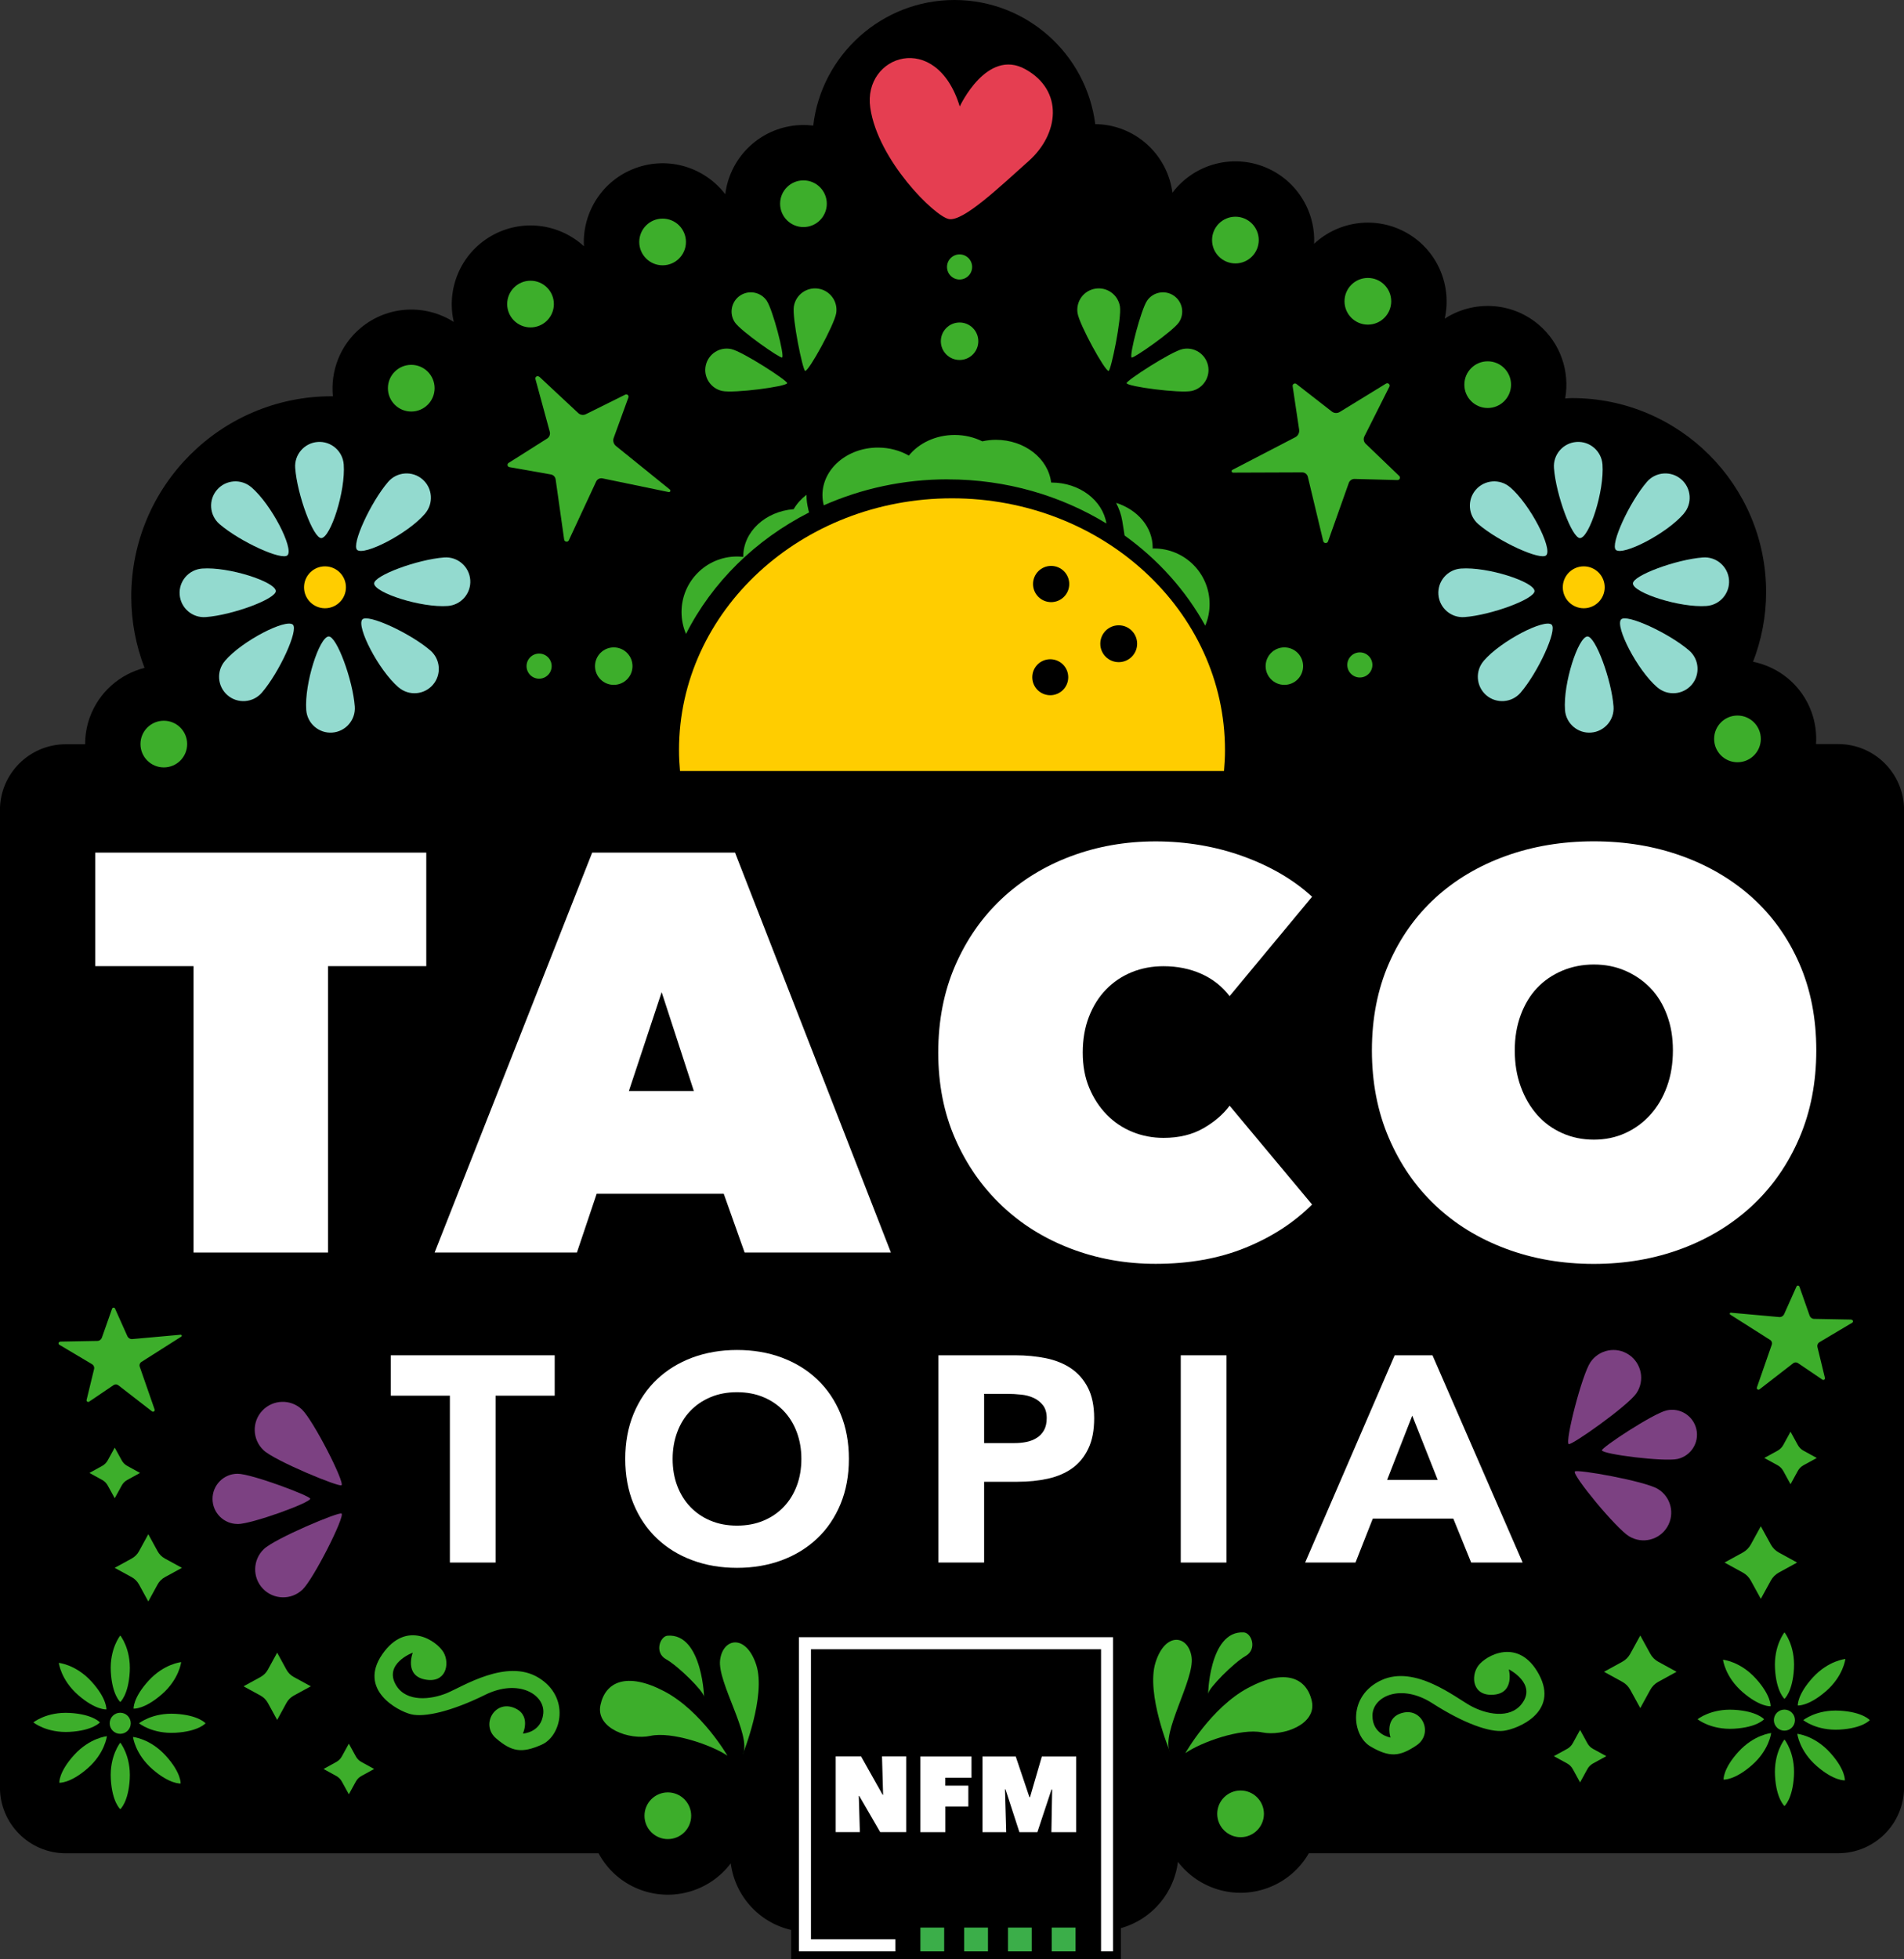 <?xml version="1.0" encoding="UTF-8"?><svg id="Layer_2" xmlns="http://www.w3.org/2000/svg" viewBox="0 0 301.72 310.44"><rect x="0" y="0" width="301.72" height="310.44" fill="#333333" stroke="none"/><defs><style>.cls-1{fill:#fff;}.cls-2{fill:#7c4182;}.cls-3{fill:#e53e51;}.cls-4{fill:#ffcd00;}.cls-5{fill:#3bae49;}.cls-6{fill:#3dae2b;}.cls-7{fill:#93dacf;}</style></defs><g id="Layer_1-2"><path d="M291.29,117.9h-3.51c.11-1.68-.11-3.41-.72-5.09-1.54-4.24-5.14-7.12-9.26-7.95,1.32-3.43,2.07-7.14,2.07-11.03,0-16.98-13.77-30.75-30.75-30.75-.37,0-.73,.04-1.09,.06,.75-4.25-.72-8.77-4.26-11.74-4.31-3.62-10.34-3.82-14.83-.91,1.16-5.19-1.1-10.75-5.94-13.54-4.87-2.81-10.85-1.97-14.76,1.68,.25-5.31-2.95-10.39-8.21-12.31h0c-5.29-1.92-11.03-.05-14.24,4.22-.68-5.27-4.71-9.72-10.22-10.69-.68-.12-1.35-.17-2.01-.18-1.41-11.09-10.86-19.67-22.33-19.67s-21.06,8.7-22.36,19.9c-1.21-.15-2.45-.13-3.71,.1-5.54,.98-9.58,5.47-10.23,10.78-3.23-4.23-8.94-6.07-14.2-4.15-5.29,1.92-8.48,7.05-8.2,12.39-3.91-3.6-9.85-4.42-14.7-1.62-4.87,2.81-7.13,8.41-5.92,13.62-4.48-2.87-10.47-2.64-14.76,.95-3.29,2.76-4.79,6.85-4.4,10.82-.06,0-.12,0-.19,0-17.54,0-31.76,14.22-31.76,31.76,0,3.98,.76,7.77,2.1,11.28-3.87,.98-7.2,3.8-8.67,7.83-.51,1.41-.74,2.85-.74,4.27h-3.06c-5.76,0-10.44,4.67-10.44,10.44v154.85c0,5.76,4.67,10.44,10.44,10.44H94.85c1.4,2.6,3.71,4.72,6.71,5.81h0c5.29,1.92,11.03,.05,14.24-4.22,.68,5.27,4.71,9.72,10.22,10.69h0c5.54,.98,10.87-1.86,13.29-6.63,1.59,5.07,6.32,8.76,11.92,8.76h0c5.63,0,10.38-3.72,11.94-8.84,2.44,4.72,7.75,7.53,13.26,6.56h0c5.54-.98,9.58-5.47,10.23-10.78,3.23,4.23,8.94,6.07,14.2,4.15,2.88-1.05,5.13-3.05,6.55-5.51h83.88c5.76,0,10.44-4.67,10.44-10.44V128.34c0-5.76-4.67-10.44-10.44-10.44Z"/><g><path class="cls-1" d="M71.3,221.15h-9.37v-6.4h25.97v6.4h-9.37v26.44h-7.24v-26.44Z"/><path class="cls-1" d="M99.08,231.17c0-2.63,.44-5.01,1.32-7.14s2.11-3.95,3.69-5.45c1.58-1.5,3.45-2.65,5.61-3.46,2.16-.8,4.53-1.21,7.1-1.21s4.93,.4,7.1,1.21c2.16,.81,4.04,1.96,5.61,3.46,1.58,1.5,2.81,3.32,3.69,5.45,.88,2.13,1.32,4.52,1.32,7.14s-.44,5.01-1.32,7.14c-.88,2.13-2.11,3.95-3.69,5.45-1.58,1.5-3.45,2.65-5.61,3.46-2.16,.8-4.53,1.21-7.1,1.21s-4.93-.4-7.1-1.21c-2.16-.8-4.04-1.96-5.61-3.46-1.58-1.5-2.81-3.32-3.69-5.45-.88-2.13-1.32-4.51-1.32-7.14Zm7.51,0c0,1.55,.24,2.96,.72,4.24,.48,1.28,1.17,2.4,2.06,3.34,.9,.94,1.97,1.68,3.22,2.2,1.25,.53,2.65,.79,4.2,.79s2.95-.26,4.2-.79c1.25-.52,2.33-1.26,3.22-2.2,.9-.94,1.58-2.06,2.06-3.34,.48-1.28,.72-2.7,.72-4.24s-.24-2.92-.72-4.22c-.48-1.3-1.17-2.42-2.06-3.36-.9-.94-1.97-1.68-3.22-2.2-1.25-.53-2.65-.79-4.2-.79s-2.95,.26-4.2,.79c-1.25,.53-2.33,1.26-3.22,2.2-.9,.94-1.58,2.06-2.06,3.36-.48,1.3-.72,2.71-.72,4.22Z"/><path class="cls-1" d="M148.71,214.75h12.2c1.7,0,3.31,.16,4.82,.46,1.51,.31,2.84,.84,3.97,1.6,1.13,.76,2.03,1.78,2.69,3.06,.66,1.28,1,2.9,1,4.85s-.31,3.53-.93,4.82c-.62,1.3-1.47,2.34-2.55,3.11-1.08,.77-2.37,1.32-3.85,1.65-1.48,.33-3.09,.49-4.82,.49h-5.29v12.8h-7.24v-32.84Zm7.24,13.91h4.82c.65,0,1.28-.06,1.88-.18,.6-.12,1.14-.33,1.62-.63,.48-.29,.87-.7,1.16-1.21,.29-.51,.44-1.15,.44-1.93,0-.84-.19-1.51-.58-2.02-.39-.51-.88-.9-1.48-1.18-.6-.28-1.28-.46-2.02-.53-.74-.08-1.45-.12-2.13-.12h-3.71v7.79Z"/><path class="cls-1" d="M187.11,214.75h7.24v32.84h-7.24v-32.84Z"/><path class="cls-1" d="M221.02,214.75h5.98l14.29,32.84h-8.16l-2.83-6.96h-12.76l-2.74,6.96h-7.98l14.19-32.84Zm2.78,9.55l-3.99,10.2h8.02l-4.04-10.2Z"/></g><g><path class="cls-1" d="M51.97,198.47H30.67v-45.38H15.1v-17.99h52.45v17.99h-15.57v45.38Z"/><path class="cls-1" d="M93.84,135.1h22.64l24.7,63.37h-23.18l-3.31-9.31h-20.14l-3.13,9.31h-22.55l24.97-63.37Zm11.01,22.11l-5.19,15.66h10.29l-5.1-15.66Z"/><path class="cls-1" d="M148.68,166.79c0-5.07,.9-9.67,2.68-13.78,1.79-4.12,4.24-7.64,7.34-10.56,3.1-2.92,6.76-5.18,10.96-6.76,4.21-1.58,8.7-2.37,13.47-2.37s9.52,.79,13.87,2.37c4.35,1.58,8,3.71,10.92,6.4l-13.07,15.75c-1.19-1.55-2.68-2.73-4.48-3.53s-3.79-1.21-6-1.21c-1.79,0-3.46,.31-5.01,.94-1.55,.63-2.91,1.54-4.07,2.73-1.16,1.19-2.07,2.64-2.73,4.34-.66,1.7-.98,3.6-.98,5.68s.34,3.95,1.03,5.59c.69,1.64,1.61,3.06,2.78,4.25,1.16,1.19,2.52,2.1,4.07,2.73,1.55,.63,3.19,.94,4.92,.94,2.45,0,4.55-.51,6.31-1.52,1.76-1.01,3.15-2.21,4.16-3.58l13.07,15.66c-2.86,2.86-6.38,5.15-10.56,6.85-4.18,1.7-8.92,2.55-14.23,2.55-4.77,0-9.26-.81-13.47-2.42-4.21-1.61-7.86-3.89-10.96-6.85-3.1-2.95-5.55-6.47-7.34-10.56-1.79-4.09-2.68-8.64-2.68-13.65Z"/><path class="cls-1" d="M217.4,166.43c0-5.07,.9-9.65,2.68-13.74,1.79-4.09,4.25-7.56,7.38-10.43,3.13-2.86,6.85-5.07,11.14-6.62,4.3-1.55,8.95-2.33,13.96-2.33s9.67,.78,13.96,2.33c4.3,1.55,8.02,3.76,11.19,6.62,3.16,2.86,5.64,6.34,7.43,10.43,1.79,4.09,2.68,8.67,2.68,13.74s-.89,9.7-2.68,13.87c-1.79,4.18-4.27,7.74-7.43,10.7-3.16,2.95-6.89,5.24-11.19,6.85-4.3,1.61-8.95,2.42-13.96,2.42s-9.67-.81-13.96-2.42c-4.3-1.61-8.01-3.89-11.14-6.85-3.13-2.95-5.59-6.52-7.38-10.7-1.79-4.18-2.68-8.8-2.68-13.87Zm22.64,0c0,2.09,.31,4,.94,5.73,.63,1.73,1.49,3.22,2.6,4.48,1.1,1.25,2.43,2.22,3.98,2.91,1.55,.69,3.22,1.03,5.01,1.03s3.45-.34,4.97-1.03c1.52-.69,2.85-1.66,3.98-2.91,1.13-1.25,2.01-2.74,2.64-4.48,.63-1.73,.94-3.64,.94-5.73s-.31-3.89-.94-5.59c-.63-1.7-1.51-3.13-2.64-4.3-1.13-1.16-2.46-2.07-3.98-2.73-1.52-.66-3.18-.98-4.97-.98s-3.46,.33-5.01,.98c-1.55,.66-2.88,1.57-3.98,2.73-1.1,1.16-1.97,2.6-2.6,4.3s-.94,3.57-.94,5.59Z"/></g><g><path d="M193.3,121.7c.1-1.1,.16-2.2,.16-3.32,0-22.03-19.37-39.89-43.26-39.89s-43.26,17.86-43.26,39.89c0,1.12,.06,2.23,.16,3.32h86.19Z"/><path class="cls-4" d="M193.96,122.17c.1-1.1,.16-2.2,.16-3.32,0-22.03-19.37-39.89-43.26-39.89s-43.26,17.86-43.26,39.89c0,1.12,.06,2.23,.16,3.32h86.19Z"/><path class="cls-6" d="M150.2,75.96c9.28,0,17.91,2.58,25.13,6.99-.59-3.67-4.26-6.49-8.71-6.49-.02,0-.03,0-.05,0-.45-3.8-4.2-6.77-8.76-6.77-.74,0-1.46,.09-2.15,.24-1.29-.64-2.79-1.01-4.38-1.01-3.01,0-5.67,1.3-7.26,3.27-1.4-.8-3.08-1.27-4.89-1.27-4.86,0-8.8,3.37-8.8,7.53,0,.56,.08,1.1,.21,1.62,5.96-2.64,12.62-4.12,19.66-4.12Z"/><path class="cls-6" d="M182.89,86.91c-.08,0-.15,0-.23,.01,0-.05,0-.11,0-.16,0-3.26-2.42-6.02-5.8-7.08,.47,.89,.81,1.84,.98,2.85l.37,2.32c5.31,3.82,9.7,8.7,12.78,14.29,.45-1.05,.69-2.21,.69-3.43,0-4.86-3.94-8.8-8.8-8.8Z"/><path class="cls-6" d="M128.09,80.7c-.19-.75-.29-1.51-.29-2.25,0-.02,0-.04,0-.05-.83,.64-1.53,1.41-2.03,2.28-4.48,.35-7.99,3.57-7.99,7.5,0,.02,0,.04,0,.06-.32-.04-.65-.06-.98-.06-4.86,0-8.8,3.94-8.8,8.8,0,1.23,.25,2.4,.71,3.47,4.13-8.17,11-14.92,19.5-19.25l-.13-.5Z"/></g><g><circle cx="166.57" cy="92.54" r="2.87"/><circle cx="166.43" cy="107.31" r="2.85"/><circle cx="177.28" cy="102" r="2.92"/></g><path class="cls-3" d="M152.09,16.87s4.29-9.3,10.4-5.9c6.12,3.4,5.31,10.27,.54,14.53-4.77,4.26-10.4,9.63-12.66,9.21-2.26-.42-11.24-9.3-12.46-17.62-1.22-8.32,10.45-12.43,14.18-.22Z"/><g><circle class="cls-6" cx="196.59" cy="287.41" r="3.7"/><circle class="cls-6" cx="275.33" cy="117.08" r="3.7"/><circle class="cls-6" cx="235.75" cy="60.95" r="3.7"/><circle class="cls-6" cx="216.76" cy="47.74" r="3.7"/><circle class="cls-6" cx="195.77" cy="38.04" r="3.7"/><circle class="cls-6" cx="105" cy="38.34" r="3.7"/><circle class="cls-6" cx="84.07" cy="48.18" r="3.7"/><circle class="cls-6" cx="65.17" cy="61.51" r="3.7"/><circle class="cls-6" cx="25.96" cy="117.9" r="3.7"/><circle class="cls-6" cx="105.83" cy="287.71" r="3.7"/><circle class="cls-6" cx="127.32" cy="32.28" r="3.7"/></g><path class="cls-6" d="M85.47,59.7l6.16,5.75c.33,.31,.81,.38,1.21,.18l6.24-3.1c.29-.15,.62,.14,.5,.45l-2.33,6.41c-.17,.45-.02,.96,.35,1.27l8.55,6.91c.19,.15,.04,.45-.19,.4l-10.49-2.17c-.41-.08-.82,.12-1,.5l-4.33,9.31c-.16,.35-.68,.27-.74-.11l-1.35-9.54c-.06-.4-.36-.71-.75-.78l-6.57-1.16c-.33-.06-.42-.49-.13-.67l6.1-3.86c.36-.23,.53-.67,.42-1.08l-2.27-8.34c-.1-.36,.33-.62,.6-.36Z"/><path class="cls-6" d="M219.64,60.78l-7.34,4.5c-.39,.24-.89,.21-1.25-.07l-5.61-4.37c-.26-.21-.65,.02-.6,.35l1.03,6.89c.07,.49-.17,.97-.61,1.2l-9.96,5.17c-.22,.11-.14,.44,.11,.44l10.94-.04c.43,0,.8,.29,.9,.71l2.44,10.19c.09,.38,.63,.41,.76,.04l3.29-9.27c.14-.38,.51-.64,.91-.63l6.81,.18c.34,0,.52-.41,.27-.65l-5.32-5.11c-.31-.3-.4-.77-.2-1.16l3.96-7.88c.17-.34-.21-.68-.53-.49Z"/><g><circle class="cls-4" cx="51.5" cy="93.06" r="3.32"/><path class="cls-7" d="M70.96,96.02c-4.24,.31-11.56-2.08-11.67-3.54-.09-1.27,6.87-3.84,11.1-4.15,2.12-.16,3.97,1.44,4.13,3.56s-1.44,3.97-3.56,4.13Z"/><path class="cls-7" d="M67.36,81.39c-2.77,3.22-9.65,6.7-10.76,5.75-.96-.83,2.14-7.57,4.91-10.79,1.39-1.61,3.83-1.79,5.44-.4,1.61,1.39,1.79,3.83,.4,5.44Z"/><path class="cls-7" d="M54.47,73.59c.31,4.24-2.08,11.56-3.54,11.67-1.27,.09-3.84-6.87-4.15-11.1-.16-2.12,1.44-3.97,3.56-4.13,2.12-.16,3.97,1.44,4.13,3.56Z"/><path class="cls-7" d="M39.83,77.2c3.22,2.77,6.7,9.65,5.75,10.76-.83,.96-7.57-2.14-10.79-4.91-1.61-1.39-1.79-3.83-.4-5.44,1.39-1.61,3.83-1.79,5.44-.4Z"/><path class="cls-7" d="M32.03,90.09c4.24-.31,11.56,2.08,11.67,3.54,.09,1.27-6.87,3.84-11.1,4.15-2.12,.16-3.97-1.44-4.13-3.56-.16-2.12,1.44-3.97,3.56-4.13Z"/><path class="cls-7" d="M35.64,104.72c2.77-3.22,9.65-6.7,10.76-5.75,.96,.83-2.14,7.57-4.91,10.79-1.39,1.61-3.83,1.79-5.44,.4-1.61-1.39-1.79-3.83-.4-5.44Z"/><path class="cls-7" d="M48.53,112.52c-.31-4.24,2.08-11.56,3.54-11.67,1.27-.09,3.84,6.87,4.15,11.1,.16,2.12-1.44,3.97-3.56,4.13-2.12,.16-3.97-1.44-4.13-3.56Z"/><path class="cls-7" d="M63.16,108.92c-3.22-2.77-6.7-9.65-5.75-10.76,.83-.96,7.57,2.14,10.79,4.91,1.61,1.39,1.79,3.83,.4,5.44s-3.83,1.79-5.44,.4Z"/></g><g><circle class="cls-4" cx="250.97" cy="93.06" r="3.32"/><path class="cls-7" d="M270.43,96.02c-4.24,.31-11.56-2.08-11.67-3.54-.09-1.27,6.87-3.84,11.1-4.15,2.12-.16,3.97,1.44,4.13,3.56s-1.44,3.97-3.56,4.13Z"/><path class="cls-7" d="M266.83,81.39c-2.77,3.22-9.65,6.7-10.76,5.75-.96-.83,2.14-7.57,4.91-10.79,1.39-1.61,3.83-1.79,5.44-.4,1.61,1.39,1.79,3.83,.4,5.44Z"/><path class="cls-7" d="M253.94,73.59c.31,4.24-2.08,11.56-3.54,11.67-1.27,.09-3.84-6.87-4.15-11.1-.16-2.12,1.44-3.97,3.56-4.13,2.12-.16,3.97,1.44,4.13,3.56Z"/><path class="cls-7" d="M239.3,77.2c3.22,2.77,6.7,9.65,5.75,10.76-.83,.96-7.57-2.14-10.79-4.91-1.61-1.39-1.79-3.83-.4-5.44,1.39-1.61,3.83-1.79,5.44-.4Z"/><path class="cls-7" d="M231.5,90.09c4.24-.31,11.56,2.08,11.67,3.54,.09,1.27-6.87,3.84-11.1,4.15-2.12,.16-3.97-1.44-4.13-3.56-.16-2.12,1.44-3.97,3.56-4.13Z"/><path class="cls-7" d="M235.11,104.72c2.77-3.22,9.65-6.7,10.76-5.75,.96,.83-2.14,7.57-4.91,10.79-1.39,1.61-3.83,1.79-5.44,.4-1.61-1.39-1.79-3.83-.4-5.44Z"/><path class="cls-7" d="M248,112.52c-.31-4.24,2.08-11.56,3.54-11.67,1.27-.09,3.84,6.87,4.15,11.1,.16,2.12-1.44,3.97-3.56,4.13-2.12,.16-3.97-1.44-4.13-3.56Z"/><path class="cls-7" d="M262.63,108.92c-3.22-2.77-6.7-9.65-5.75-10.76,.83-.96,7.57,2.14,10.79,4.91,1.61,1.39,1.79,3.83,.4,5.44s-3.83,1.79-5.44,.4Z"/></g><g><path class="cls-6" d="M121.5,47.65c.95,1.39,2.87,8.73,2.44,9-.29,.18-6.53-4.17-7.48-5.56s-.59-3.29,.8-4.24c1.39-.95,3.29-.59,4.24,.8Z"/><path class="cls-6" d="M132.51,49.63c-.3,1.85-4.37,9.25-4.92,9.14-.38-.08-2.09-8.37-1.79-10.22,.3-1.85,2.04-3.11,3.9-2.81,1.85,.3,3.11,2.04,2.81,3.9Z"/><path class="cls-6" d="M114.44,61.95c1.83,.4,10.21-.69,10.3-1.24,.07-.38-7.03-5-8.86-5.4s-3.64,.77-4.04,2.6,.77,3.64,2.6,4.04Z"/></g><g><path class="cls-6" d="M181.77,47.65c-.95,1.39-2.87,8.73-2.44,9,.29,.18,6.53-4.17,7.48-5.56s.59-3.29-.8-4.24-3.29-.59-4.24,.8Z"/><path class="cls-6" d="M170.76,49.63c.3,1.85,4.37,9.25,4.92,9.14,.38-.08,2.09-8.37,1.79-10.22-.3-1.85-2.04-3.11-3.9-2.81s-3.11,2.04-2.81,3.9Z"/><path class="cls-6" d="M188.83,61.95c-1.83,.4-10.21-.69-10.3-1.24-.07-.38,7.03-5,8.86-5.4,1.83-.4,3.64,.77,4.04,2.6s-.77,3.64-2.6,4.04Z"/></g><circle class="cls-6" cx="152.06" cy="42.3" r="1.99"/><circle class="cls-6" cx="85.43" cy="105.55" r="1.99"/><circle class="cls-6" cx="215.49" cy="105.36" r="1.99"/><circle class="cls-6" cx="152.06" cy="54.07" r="2.97"/><circle class="cls-6" cx="97.26" cy="105.55" r="2.97"/><circle class="cls-6" cx="203.53" cy="105.55" r="2.97"/><g><path class="cls-2" d="M37.67,241.49c2.2,0,11.52-3.37,11.49-4.02-.02-.45-9.31-3.95-11.51-3.95-2.2,0-3.98,1.8-3.97,3.99,0,2.2,1.8,3.98,3.99,3.97Z"/><path class="cls-2" d="M47.93,251.88c1.77-1.69,6.73-11.54,6.2-12.05-.36-.35-10.55,3.94-12.32,5.63-1.77,1.69-1.84,4.5-.15,6.27,1.69,1.77,4.5,1.84,6.27,.15Z"/><path class="cls-2" d="M47.84,223.33c1.78,1.68,6.8,11.5,6.28,12.01-.36,.35-10.58-3.87-12.36-5.55-1.78-1.68-1.87-4.49-.19-6.27,1.68-1.78,4.49-1.87,6.27-.19Z"/></g><g><path class="cls-2" d="M265.83,231.18c-2.13,.47-11.86-.74-11.98-1.37-.08-.44,8.13-5.85,10.26-6.33s4.23,.87,4.71,2.99-.87,4.23-2.99,4.71Z"/><path class="cls-2" d="M258.18,243.45c-2.08-1.25-9.02-9.68-8.62-10.28,.27-.42,11.06,1.5,13.14,2.75,2.08,1.25,2.76,3.94,1.51,6.02s-3.94,2.76-6.02,1.51Z"/><path class="cls-2" d="M252.03,215.85c-1.36,2.01-4.06,12.59-3.44,12.97,.42,.26,9.37-6.05,10.73-8.06,1.36-2.01,.82-4.74-1.19-6.1-2.01-1.36-4.74-.82-6.1,1.19Z"/></g><g><path class="cls-6" d="M185.39,277.53s-3.83-9.15-2.28-14.1c1.55-4.95,5.23-4.36,5.72-.84,.49,3.52-4.86,11.99-3.45,14.94Z"/><path class="cls-6" d="M187.84,277.79s4.05-7.19,9.94-10.34c5.89-3.15,9.28-1.59,10.1,2.09,.82,3.68-4.55,5.65-7.89,4.96-3.33-.69-9.63,1.53-12.15,3.29Z"/><path class="cls-6" d="M197.11,258.66c1.21,.08,2.17,2.66,.27,3.74-1.89,1.08-5.86,5.09-5.92,5.95s.02-10.06,5.65-9.69Z"/></g><g><path class="cls-6" d="M117.72,277.92s3.72-9.19,2.12-14.12c-1.61-4.93-5.28-4.3-5.73-.77-.45,3.53,5,11.93,3.62,14.9Z"/><path class="cls-6" d="M115.28,278.2s-4.13-7.14-10.06-10.23c-5.92-3.09-9.3-1.48-10.07,2.21-.78,3.69,4.62,5.6,7.94,4.87,3.32-.72,9.64,1.42,12.19,3.15Z"/><path class="cls-6" d="M105.79,259.18c-1.2,.09-2.14,2.69-.23,3.74,1.91,1.06,5.91,5.03,5.99,5.89s-.13-10.06-5.76-9.63Z"/></g><path class="cls-6" d="M65.41,261.87s-1.4,3.6,1.93,4.25c3.33,.66,3.97-2.47,2.97-4.26-1-1.78-5.89-5.31-9.74,.28-3.85,5.59,2.4,8.95,4.56,9.49,2.15,.53,6.47-.47,11.75-3.08s9.52-.05,9.21,2.98-3.23,3.16-3.23,3.16c0,0,1.44-3.08-1.56-4.14-3-1.06-5.14,2.81-2.68,4.91,2.46,2.1,4.04,2.4,7.22,.99,3.18-1.41,4.53-7.55-.51-10.62-5.04-3.07-11.97,1.39-14.52,2.45-2.56,1.05-6.38,1.45-8.01-1.19-2.13-3.46,2.63-5.23,2.63-5.23Z"/><path class="cls-6" d="M239.1,264.52s.99,3.73-2.39,4.01c-3.38,.28-3.67-2.9-2.48-4.56,1.19-1.66,6.44-4.62,9.65,1.36,3.21,5.99-3.38,8.63-5.58,8.92s-6.37-1.18-11.33-4.37c-4.96-3.18-9.45-1.11-9.48,1.94-.03,3.05,2.86,3.5,2.86,3.5,0,0-1.08-3.22,2.01-3.94,3.1-.72,4.8,3.36,2.11,5.18-2.68,1.81-4.28,1.93-7.28,.18s-3.66-8.01,1.69-10.5c5.35-2.49,11.74,2.72,14.16,4.05,2.43,1.33,6.18,2.15,8.09-.29,2.5-3.2-2.03-5.49-2.03-5.49Z"/><g><path class="cls-6" d="M19.06,269.69s-1.29-1.1-1.5-4.77,1.5-5.77,1.5-5.77c0,0,1.71,2.1,1.5,5.77-.21,3.67-1.5,4.77-1.5,4.77Z"/><path class="cls-6" d="M19.06,286.67s-1.29-1.1-1.5-4.77,1.5-5.77,1.5-5.77c0,0,1.71,2.1,1.5,5.77-.21,3.67-1.5,4.77-1.5,4.77Z"/><path class="cls-6" d="M15.83,272.92s-1.1,1.29-4.77,1.5c-3.67,.21-5.77-1.5-5.77-1.5,0,0,2.1-1.71,5.77-1.5,3.67,.21,4.77,1.5,4.77,1.5Z"/><path class="cls-6" d="M32.57,273.06s-1.1,1.29-4.77,1.5c-3.67,.21-5.77-1.5-5.77-1.5,0,0,2.1-1.71,5.77-1.5s4.77,1.5,4.77,1.5Z"/><path class="cls-6" d="M16.86,270.86s-1.69,.15-4.46-2.26c-2.77-2.42-3.08-5.11-3.08-5.11,0,0,2.7,.24,5.18,2.96,2.48,2.72,2.36,4.41,2.36,4.41Z"/><path class="cls-6" d="M28.62,282.6s-1.69,.15-4.46-2.26c-2.77-2.42-3.08-5.11-3.08-5.11,0,0,2.7,.24,5.18,2.96s2.36,4.41,2.36,4.41Z"/><path class="cls-6" d="M21.17,270.74s1.69,.15,4.46-2.26,3.08-5.11,3.08-5.11c0,0-2.7,.24-5.18,2.96-2.48,2.72-2.36,4.41-2.36,4.41Z"/><path class="cls-6" d="M9.4,282.48s1.69,.15,4.46-2.26,3.08-5.11,3.08-5.11c0,0-2.7,.24-5.18,2.96s-2.36,4.41-2.36,4.41Z"/><circle class="cls-6" cx="19.05" cy="273.06" r="1.67"/></g><g><path class="cls-6" d="M282.78,269.19s-1.29-1.1-1.5-4.77c-.21-3.67,1.5-5.77,1.5-5.77,0,0,1.71,2.1,1.5,5.77-.21,3.67-1.5,4.77-1.5,4.77Z"/><path class="cls-6" d="M282.78,286.17s-1.29-1.1-1.5-4.77c-.21-3.67,1.5-5.77,1.5-5.77,0,0,1.71,2.1,1.5,5.77-.21,3.67-1.5,4.77-1.5,4.77Z"/><path class="cls-6" d="M279.55,272.42s-1.1,1.29-4.77,1.5c-3.67,.21-5.77-1.5-5.77-1.5,0,0,2.1-1.71,5.77-1.5,3.67,.21,4.77,1.5,4.77,1.5Z"/><path class="cls-6" d="M296.3,272.56s-1.1,1.29-4.77,1.5c-3.67,.21-5.77-1.5-5.77-1.5,0,0,2.1-1.71,5.77-1.5,3.67,.21,4.77,1.5,4.77,1.5Z"/><path class="cls-6" d="M280.58,270.36s-1.69,.15-4.46-2.26c-2.77-2.42-3.08-5.11-3.08-5.11,0,0,2.7,.24,5.18,2.96,2.48,2.72,2.36,4.41,2.36,4.41Z"/><path class="cls-6" d="M292.35,282.1s-1.69,.15-4.46-2.26c-2.77-2.42-3.08-5.11-3.08-5.11,0,0,2.7,.24,5.18,2.96s2.36,4.41,2.36,4.41Z"/><path class="cls-6" d="M284.89,270.24s1.69,.15,4.46-2.26,3.08-5.11,3.08-5.11c0,0-2.7,.24-5.18,2.96-2.48,2.72-2.36,4.41-2.36,4.41Z"/><path class="cls-6" d="M273.13,281.98s1.69,.15,4.46-2.26,3.08-5.11,3.08-5.11c0,0-2.7,.24-5.18,2.96-2.48,2.72-2.36,4.41-2.36,4.41Z"/><circle class="cls-6" cx="282.77" cy="272.56" r="1.67"/></g><path class="cls-6" d="M43.92,261.87l1.47,2.69c.27,.49,.67,.9,1.17,1.17l2.69,1.47-2.69,1.47c-.49,.27-.9,.67-1.17,1.17l-1.47,2.69-1.47-2.69c-.27-.49-.67-.9-1.17-1.17l-2.69-1.47,2.69-1.47c.49-.27,.9-.67,1.17-1.17l1.47-2.69Z"/><path class="cls-6" d="M23.5,243.1l1.47,2.69c.27,.49,.67,.9,1.17,1.17l2.69,1.47-2.69,1.47c-.49,.27-.9,.67-1.17,1.17l-1.47,2.69-1.47-2.69c-.27-.49-.67-.9-1.17-1.17l-2.69-1.47,2.69-1.47c.49-.27,.9-.67,1.17-1.17l1.47-2.69Z"/><path class="cls-6" d="M55.28,276.29l1.11,2.02c.2,.37,.51,.68,.88,.88l2.02,1.11-2.02,1.11c-.37,.2-.68,.51-.88,.88l-1.11,2.02-1.11-2.02c-.2-.37-.51-.68-.88-.88l-2.02-1.11,2.02-1.11c.37-.2,.68-.51,.88-.88l1.11-2.02Z"/><path class="cls-6" d="M18.18,229.38l1.11,2.02c.2,.37,.51,.68,.88,.88l2.02,1.11-2.02,1.11c-.37,.2-.68,.51-.88,.88l-1.11,2.02-1.11-2.02c-.2-.37-.51-.68-.88-.88l-2.02-1.11,2.02-1.11c.37-.2,.68-.51,.88-.88l1.11-2.02Z"/><path class="cls-6" d="M259.93,259.15l-1.59,2.9c-.29,.53-.73,.97-1.26,1.26l-2.9,1.59,2.9,1.59c.53,.29,.97,.73,1.26,1.26l1.59,2.9,1.59-2.9c.29-.53,.73-.97,1.26-1.26l2.9-1.59-2.9-1.59c-.53-.29-.97-.73-1.26-1.26l-1.59-2.9Z"/><path class="cls-6" d="M279.03,241.84l-1.59,2.9c-.29,.53-.73,.97-1.26,1.26l-2.9,1.59,2.9,1.59c.53,.29,.97,.73,1.26,1.26l1.59,2.9,1.59-2.9c.29-.53,.73-.97,1.26-1.26l2.9-1.59-2.9-1.59c-.53-.29-.97-.73-1.26-1.26l-1.59-2.9Z"/><path class="cls-6" d="M250.39,274.11l-1.15,2.1c-.21,.39-.53,.7-.91,.91l-2.1,1.15,2.1,1.15c.39,.21,.7,.53,.91,.91l1.15,2.1,1.15-2.1c.21-.39,.53-.7,.91-.91l2.1-1.15-2.1-1.15c-.39-.21-.7-.53-.91-.91l-1.15-2.1Z"/><path class="cls-6" d="M283.74,226.86l-1.15,2.1c-.21,.39-.53,.7-.91,.91l-2.1,1.15,2.1,1.15c.39,.21,.7,.53,.91,.91l1.15,2.1,1.15-2.1c.21-.39,.53-.7,.91-.91l2.1-1.15-2.1-1.15c-.39-.21-.7-.53-.91-.91l-1.15-2.1Z"/><path class="cls-6" d="M293.37,209.09l-5.9-.11c-.31,0-.59-.21-.7-.5l-1.62-4.6c-.08-.22-.38-.23-.47-.02l-1.95,4.36c-.14,.31-.46,.5-.79,.47l-7.66-.69c-.17-.02-.24,.2-.1,.3l6.33,4.02c.25,.16,.35,.46,.26,.74l-2.36,6.78c-.09,.26,.21,.47,.42,.3l5.33-4.13c.22-.17,.53-.18,.76-.02l3.87,2.62c.2,.13,.45-.05,.4-.27l-1.19-4.91c-.07-.29,.06-.59,.31-.75l5.2-3.09c.22-.13,.13-.47-.13-.48Z"/><path class="cls-6" d="M9.54,212.58l5.9-.11c.31,0,.59-.21,.7-.5l1.62-4.6c.08-.22,.38-.23,.47-.02l1.95,4.36c.14,.31,.46,.5,.79,.47l7.66-.69c.17-.02,.24,.2,.1,.3l-6.33,4.02c-.25,.16-.35,.46-.26,.74l2.36,6.78c.09,.26-.21,.47-.42,.3l-5.33-4.13c-.22-.17-.53-.18-.76-.02l-3.87,2.62c-.2,.13-.45-.05-.4-.27l1.19-4.91c.07-.29-.06-.59-.31-.75l-5.2-3.09c-.22-.13-.13-.47,.13-.48Z"/><g><rect x="125.37" y="258.19" width="52.25" height="52.25"/><g><rect class="cls-5" x="145.85" y="305.43" width="3.77" height="3.77"/><rect class="cls-5" x="152.79" y="305.43" width="3.77" height="3.77"/><rect class="cls-5" x="159.73" y="305.43" width="3.77" height="3.77"/><rect class="cls-5" x="166.67" y="305.43" width="3.77" height="3.77"/></g><polygon class="cls-1" points="126.6 259.42 126.6 309.2 141.89 309.2 141.89 307.29 128.51 307.29 128.51 261.33 174.48 261.33 174.48 309.2 174.47 309.2 176.38 309.2 176.38 259.42 126.6 259.42"/><g><path class="cls-1" d="M132.44,278.31h4.01l3.42,6.08h.07l-.17-6.08h3.83v11.99h-4.12l-3.32-5.73h-.07l.17,5.73h-3.83v-11.99Z"/><path class="cls-1" d="M149.79,282.94h3.66v3.3h-3.64v4.07h-3.96v-11.99h8.1v3.37h-4.15v1.25Z"/><path class="cls-1" d="M159.26,283.53l.19,6.78h-3.76v-11.99h5.27l2.17,6.45h.09l1.88-6.45h5.44v11.99h-3.93l.12-6.74-.1-.02-2.24,6.76h-2.85l-2.2-6.78h-.08Z"/></g></g></g></svg>